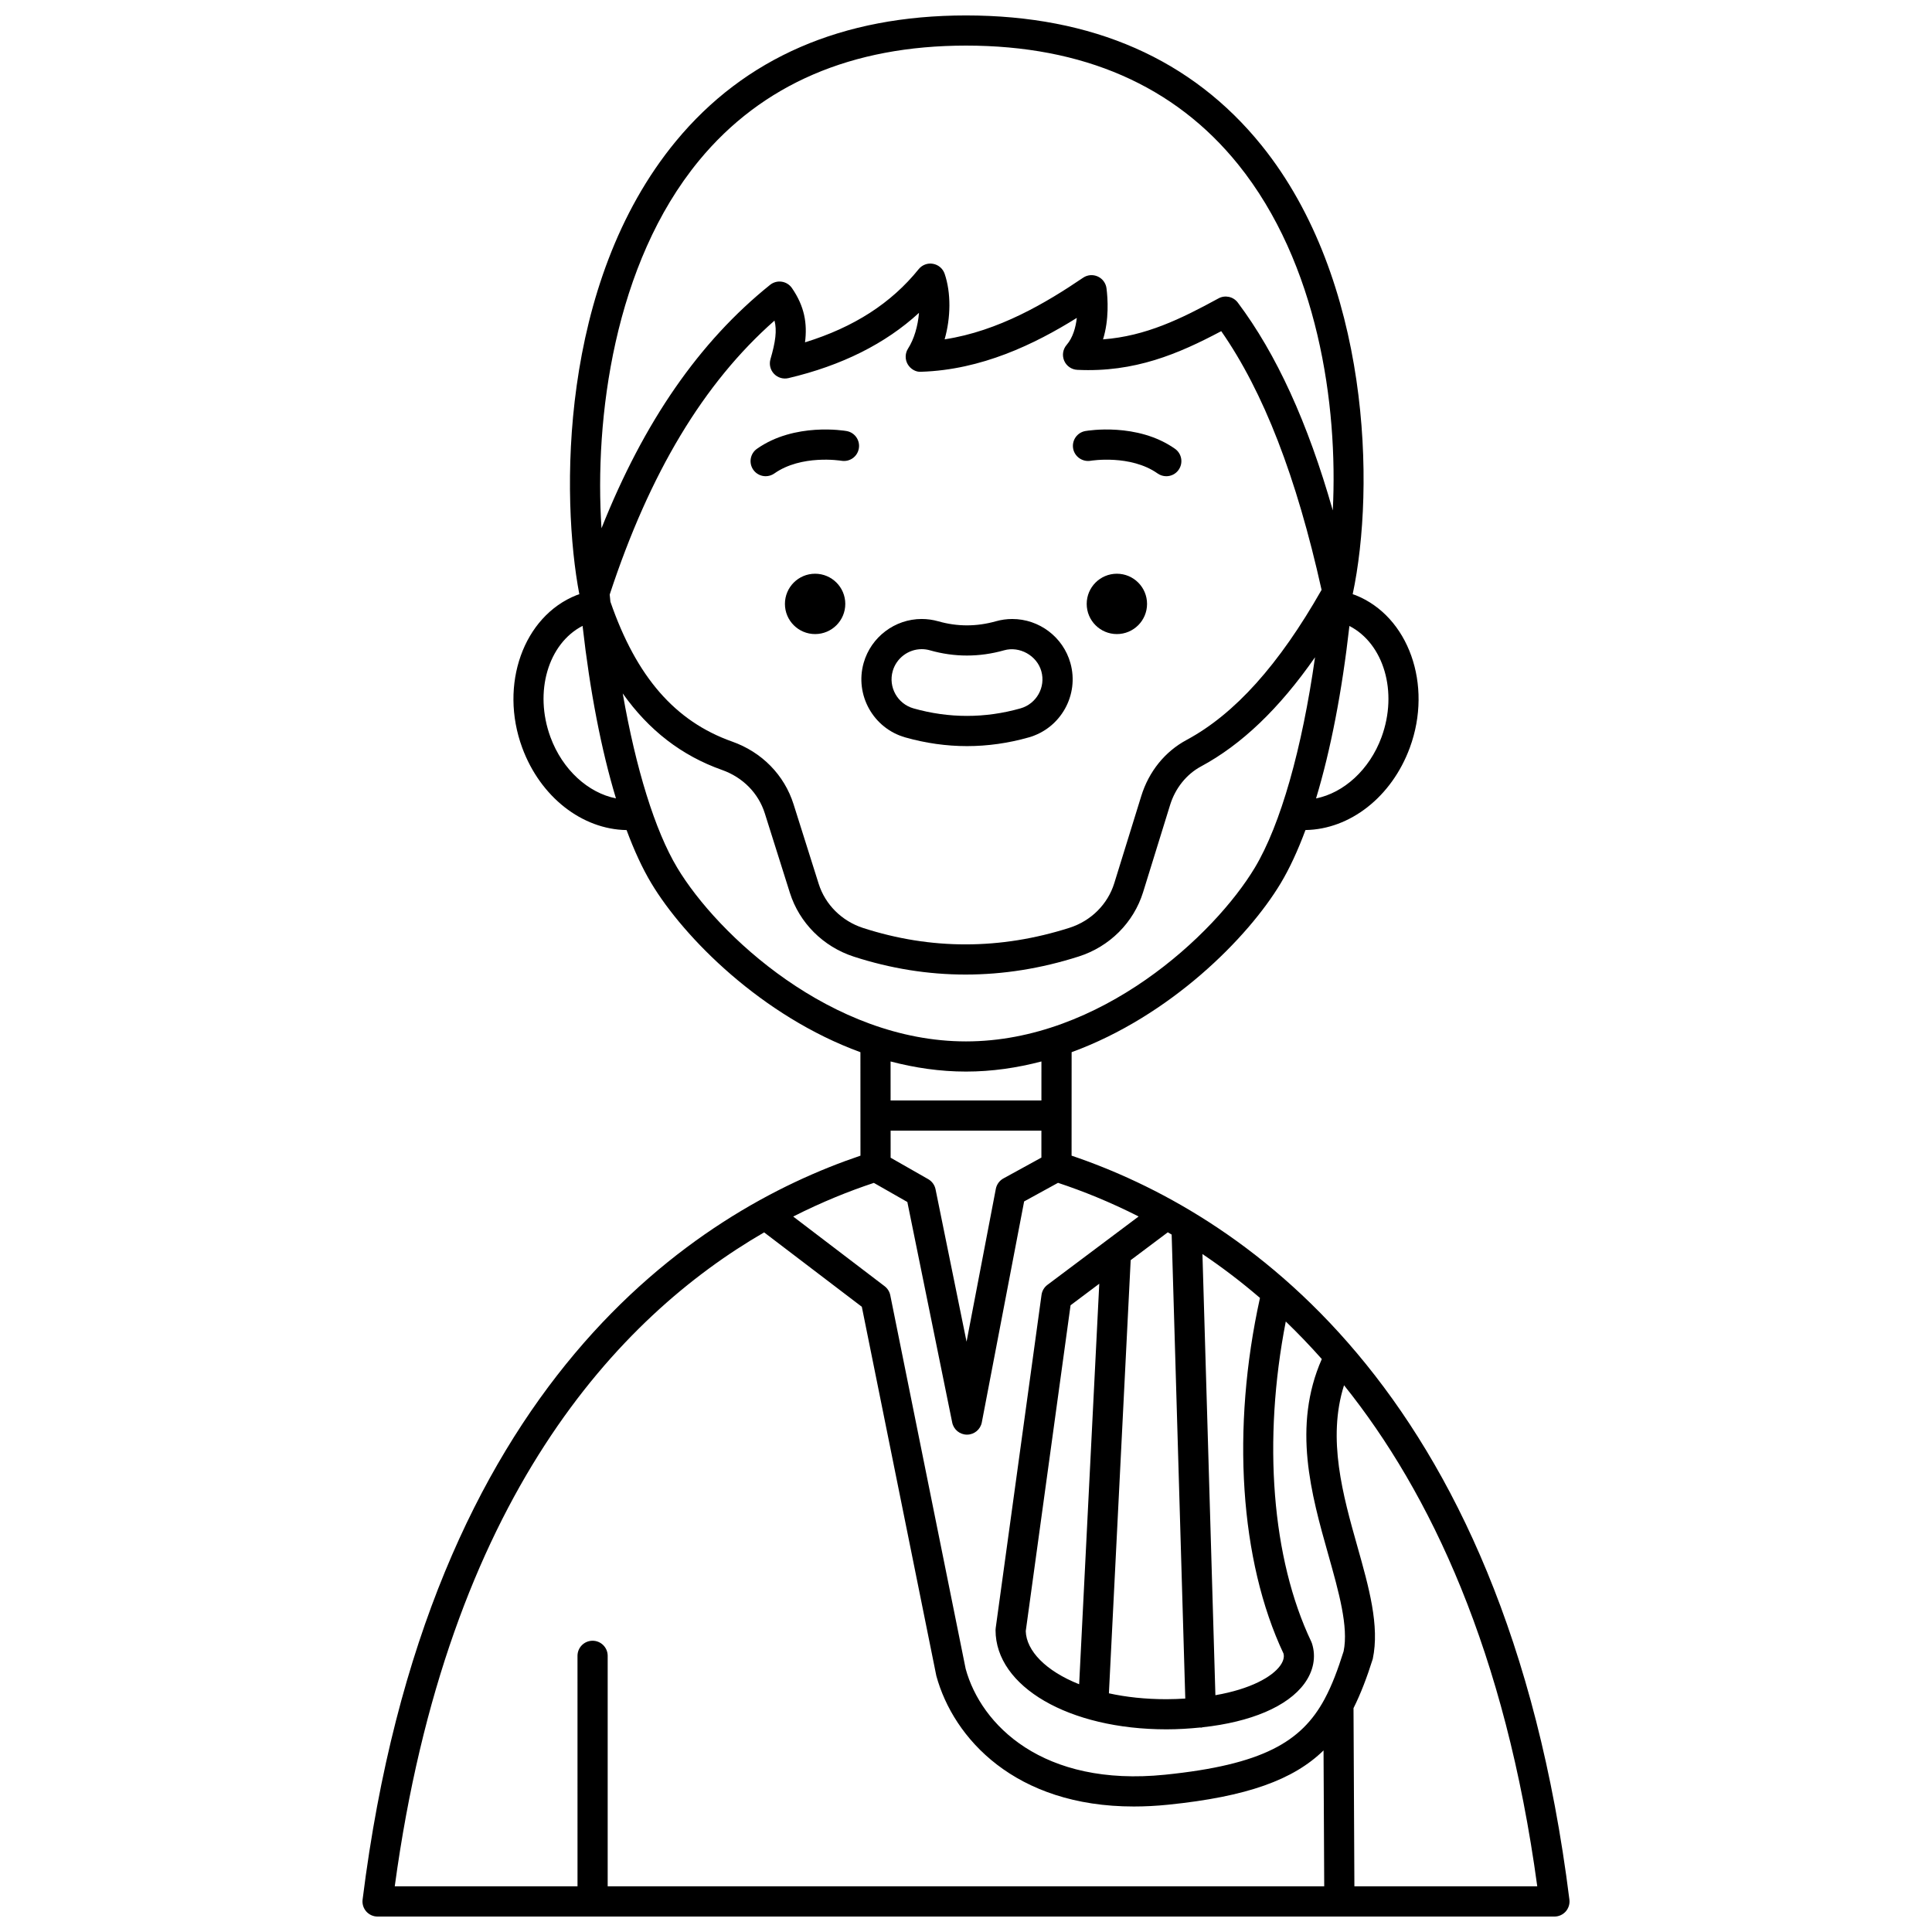 <?xml version="1.0" encoding="UTF-8"?>
<!-- Uploaded to: SVG Find, www.svgrepo.com, Generator: SVG Find Mixer Tools -->
<svg width="800px" height="800px" version="1.1" viewBox="144 144 512 512" xmlns="http://www.w3.org/2000/svg">
 <defs>
  <clipPath id="a">
   <path d="m240 148.09h320v503.81h-320z"/>
  </clipPath>
 </defs>
 <path d="m447.98 304.04c0 4.418-3.582 7.996-7.996 7.996-4.418 0-7.996-3.578-7.996-7.996 0-4.418 3.578-7.996 7.996-7.996 4.414 0 7.996 3.578 7.996 7.996"/>
 <path d="m433.01 266.11c0.109-0.02 10.551-1.723 17.77 3.363 0.703 0.492 1.504 0.73 2.301 0.73 1.254 0 2.496-0.586 3.269-1.695 1.273-1.809 0.84-4.297-0.965-5.574-9.977-7.031-23.199-4.801-23.754-4.703-2.172 0.383-3.613 2.445-3.242 4.617 0.379 2.18 2.484 3.621 4.621 3.262z"/>
 <path d="m368.01 304.04c0 4.418-3.582 7.996-8 7.996-4.414 0-7.996-3.578-7.996-7.996 0-4.418 3.582-7.996 7.996-7.996 4.418 0 8 3.578 8 7.996"/>
 <path d="m346.91 270.2c0.797 0 1.598-0.238 2.301-0.73 7.172-5.055 17.52-3.402 17.766-3.363 2.207 0.363 4.242-1.074 4.621-3.246 0.387-2.176-1.066-4.25-3.242-4.629-0.559-0.098-13.777-2.328-23.754 4.703-1.805 1.273-2.238 3.762-0.965 5.574 0.777 1.105 2.016 1.691 3.273 1.691z"/>
 <g clip-path="url(#a)">
  <path d="m427.98 450.26 0.012-27.422c26.137-9.543 46.742-30.324 55.41-44.77 2.34-3.902 4.535-8.648 6.559-14.098 11.773-0.18 22.844-8.738 27.664-21.844 6.129-16.676-0.332-34.801-14.395-40.402-0.238-0.098-0.508-0.168-0.754-0.258 6.051-28.441 4.606-83.289-24.141-118.93-18.441-22.859-44.793-34.445-78.332-34.445-32.781 0-58.656 11.227-76.91 33.363-31.141 37.77-30.367 94.785-25.566 120.02-0.242 0.09-0.508 0.16-0.742 0.25-14.07 5.598-20.531 23.723-14.402 40.402 4.82 13.105 15.898 21.672 27.668 21.852 2.023 5.449 4.219 10.195 6.559 14.094 8.668 14.445 29.27 35.227 55.41 44.77l0.012 27.422c-43.133 14.578-114.72 59.43-131.94 197.15-0.145 1.137 0.211 2.277 0.969 3.144 0.766 0.855 1.852 1.348 3 1.348h311.88c1.148 0 2.238-0.492 3-1.352 0.754-0.863 1.113-2.008 0.969-3.144-17.223-137.7-88.801-182.56-131.93-197.15zm66.309 53.906c-7.844 17.809-2.797 35.84 1.719 51.824 2.777 9.855 5.41 19.164 4.059 25.633-1.5 4.754-3.035 8.91-4.984 12.543-0.031 0.066-0.07 0.129-0.102 0.195-6.09 11.207-16.285 17.312-42.234 19.957-32.395 3.297-48.758-13.18-52.832-28.043l-19.984-99.023c-0.191-0.949-0.727-1.801-1.496-2.391l-24.23-18.461c7.621-3.867 14.859-6.766 21.375-8.922l8.875 5.062 11.891 58.453c0.379 1.863 2.016 3.203 3.914 3.203h0.023c1.91-0.012 3.547-1.371 3.906-3.246l11.215-58.559 8.98-4.926c6.516 2.152 13.746 5.047 21.363 8.914l-24.172 18.125c-0.855 0.641-1.414 1.594-1.562 2.652l-12.145 88.305c-0.027 0.184-0.039 0.363-0.039 0.547 0 14.988 19.473 26.285 45.301 26.285 3.125 0 6.086-0.195 8.949-0.484 0.047 0 0.09 0.027 0.137 0.027h0.121c0.148-0.004 0.273-0.074 0.418-0.098 12.676-1.379 22.461-5.461 26.926-11.578 2.418-3.32 3.137-7.086 2.012-10.609-0.055-0.168-0.121-0.336-0.195-0.5-10.473-21.992-12.895-53.293-6.754-84.84 3.215 3.098 6.402 6.41 9.547 9.953zm-74.309-53.391-10.066 5.523c-1.047 0.574-1.781 1.582-2.008 2.75l-7.758 40.516-8.219-40.391c-0.227-1.129-0.934-2.102-1.934-2.68l-9.969-5.684-0.004-7.172h39.961zm46.113 142.47-3.434-116.91c5.047 3.402 10.152 7.246 15.246 11.629-7.637 34.609-5.356 69.664 6.242 94.254 0.137 0.531 0.25 1.641-0.914 3.242-2.137 2.918-7.769 6.16-17.141 7.785zm-11.59-122.07 3.609 122.96c-1.598 0.094-3.223 0.172-4.977 0.172-5.641 0-10.75-0.57-15.262-1.562l5.769-114.79 9.836-7.379c0.34 0.207 0.68 0.398 1.023 0.598zm-38.668 105.09 11.875-86.355 7.609-5.707-5.332 106.14c-8.887-3.523-13.996-8.898-14.152-14.082zm94.281-236.9c-3.18 8.648-10.035 14.766-17.348 16.223 3.856-12.738 6.887-28.34 8.84-45.699 9.07 4.668 12.934 17.43 8.508 29.477zm-204.54-37.797c10.59-32.234 24.902-56.07 43.676-72.605 0.668 2.617 0.281 5.594-1.07 10.227-0.398 1.367-0.043 2.84 0.938 3.875 0.98 1.031 2.43 1.465 3.82 1.141 14.113-3.324 25.719-9.125 34.605-17.297-0.285 3.469-1.293 6.965-2.894 9.457-0.805 1.25-0.848 2.844-0.117 4.133 0.73 1.293 2.215 2.168 3.606 2.023 15.949-0.508 29.992-7.269 41.23-14.277-0.297 2.547-1.043 5.238-2.703 7.164-0.996 1.156-1.246 2.781-0.645 4.188 0.605 1.406 1.957 2.344 3.484 2.414 15.168 0.734 26.797-4.234 38.137-10.25 11.223 16.105 19.934 38.625 26.59 68.559-11.293 19.855-23 32.906-35.77 39.77-5.731 3.078-9.992 8.348-12.008 14.848l-7.16 23.121c-1.727 5.578-6.152 9.988-11.852 11.809-18.324 5.856-36.742 5.871-54.73 0.047-5.625-1.824-10.023-6.199-11.754-11.699l-6.648-21.059c-2.449-7.777-8.398-13.844-16.297-16.637-15.109-5.352-25.359-17.137-32.246-37.051-0.066-0.633-0.133-1.262-0.191-1.898zm23.684-115.03c16.664-20.203 40.465-30.453 70.742-30.453 31 0 55.258 10.59 72.105 31.469 21.152 26.227 26.523 63.738 25.094 91.715-6.637-23.312-14.938-41.445-25.172-55.082-1.191-1.586-3.375-2.062-5.109-1.113-9.926 5.414-19.242 10-30.605 10.863 1.633-5.277 1.262-10.805 0.922-13.516-0.172-1.383-1.051-2.574-2.32-3.148-1.273-0.578-2.75-0.449-3.894 0.336-9.742 6.613-22.379 14.133-36.688 16.32 1.637-5.723 1.738-12.301 0.008-17.367-0.469-1.383-1.652-2.394-3.086-2.648-1.422-0.27-2.894 0.293-3.805 1.422-7.258 9.004-17.148 15.383-30.113 19.387 0.637-5.004-0.129-9.539-3.465-14.383-0.633-0.914-1.613-1.527-2.715-1.688-1.098-0.164-2.219 0.145-3.082 0.84-18.734 15.047-33.426 36.242-44.672 64.504-1.914-29.004 3.289-70.09 25.855-97.457zm-39.379 152.82c-4.426-12.043-0.574-24.824 8.508-29.496 1.957 17.367 4.988 32.977 8.848 45.719-7.34-1.449-14.168-7.57-17.355-16.223zm33.582 34.582c-5.894-9.824-10.953-26.246-14.434-46.172 6.91 9.758 15.605 16.488 26.312 20.277 5.519 1.953 9.652 6.144 11.344 11.508l6.644 21.059c2.516 7.965 8.84 14.281 16.922 16.902 9.789 3.172 19.688 4.754 29.629 4.754 9.98 0 20.004-1.594 30-4.789 8.18-2.609 14.559-8.988 17.059-17.062l7.16-23.121c1.367-4.414 4.344-8.117 8.156-10.168 10.781-5.793 20.762-15.336 30.242-28.945-3.43 24.223-9.133 44.391-15.949 55.754-10.684 17.809-40.914 46.047-76.547 46.047-35.637 0-65.863-28.238-76.539-46.043zm76.539 54.039c6.887 0 13.566-0.996 19.988-2.68l-0.004 10.336h-39.969l-0.004-10.336c6.422 1.684 13.102 2.68 19.988 2.68zm-53.504 42.613 25.895 19.719 19.746 97.809c4.547 16.602 20.906 34.621 52.34 34.621 2.902 0 5.922-0.152 9.082-0.473 21.02-2.144 33.211-6.617 41.191-14.387l0.18 36.016h-189.89v-61.082c0-2.211-1.789-4-4-4-2.211 0-4 1.789-4 4l0.004 61.082h-48.434c13.984-103.01 59.344-150.98 97.883-173.3zm156.43 173.3-0.234-47.215c1.93-3.856 3.57-8.168 5.102-13.043 1.859-8.773-1.031-19.004-4.086-29.84-3.801-13.465-8.035-28.5-3.527-42.688 22.891 28.543 42.766 70.637 51.207 132.79z"/>
 </g>
 <path d="m383.91 339.42c5.402 1.531 10.902 2.309 16.359 2.309 5.449 0 10.953-0.777 16.355-2.309 8.484-2.406 13.434-11.25 11.039-19.719-1.926-6.867-8.258-11.66-15.402-11.66-1.477 0-2.938 0.203-4.352 0.605-5.102 1.441-10.215 1.445-15.262 0.004-1.434-0.406-2.906-0.613-4.383-0.613-7.121 0-13.445 4.785-15.387 11.641-2.402 8.477 2.547 17.336 11.031 19.742zm-3.336-17.566c0.969-3.426 4.129-5.82 7.691-5.82 0.734 0 1.473 0.105 2.191 0.309 6.477 1.844 13.098 1.844 19.633-0.004 4.094-1.172 8.707 1.383 9.871 5.535 1.199 4.231-1.281 8.652-5.523 9.855-9.383 2.656-18.977 2.656-28.352 0-4.238-1.207-6.711-5.633-5.512-9.875z"/>
</svg>